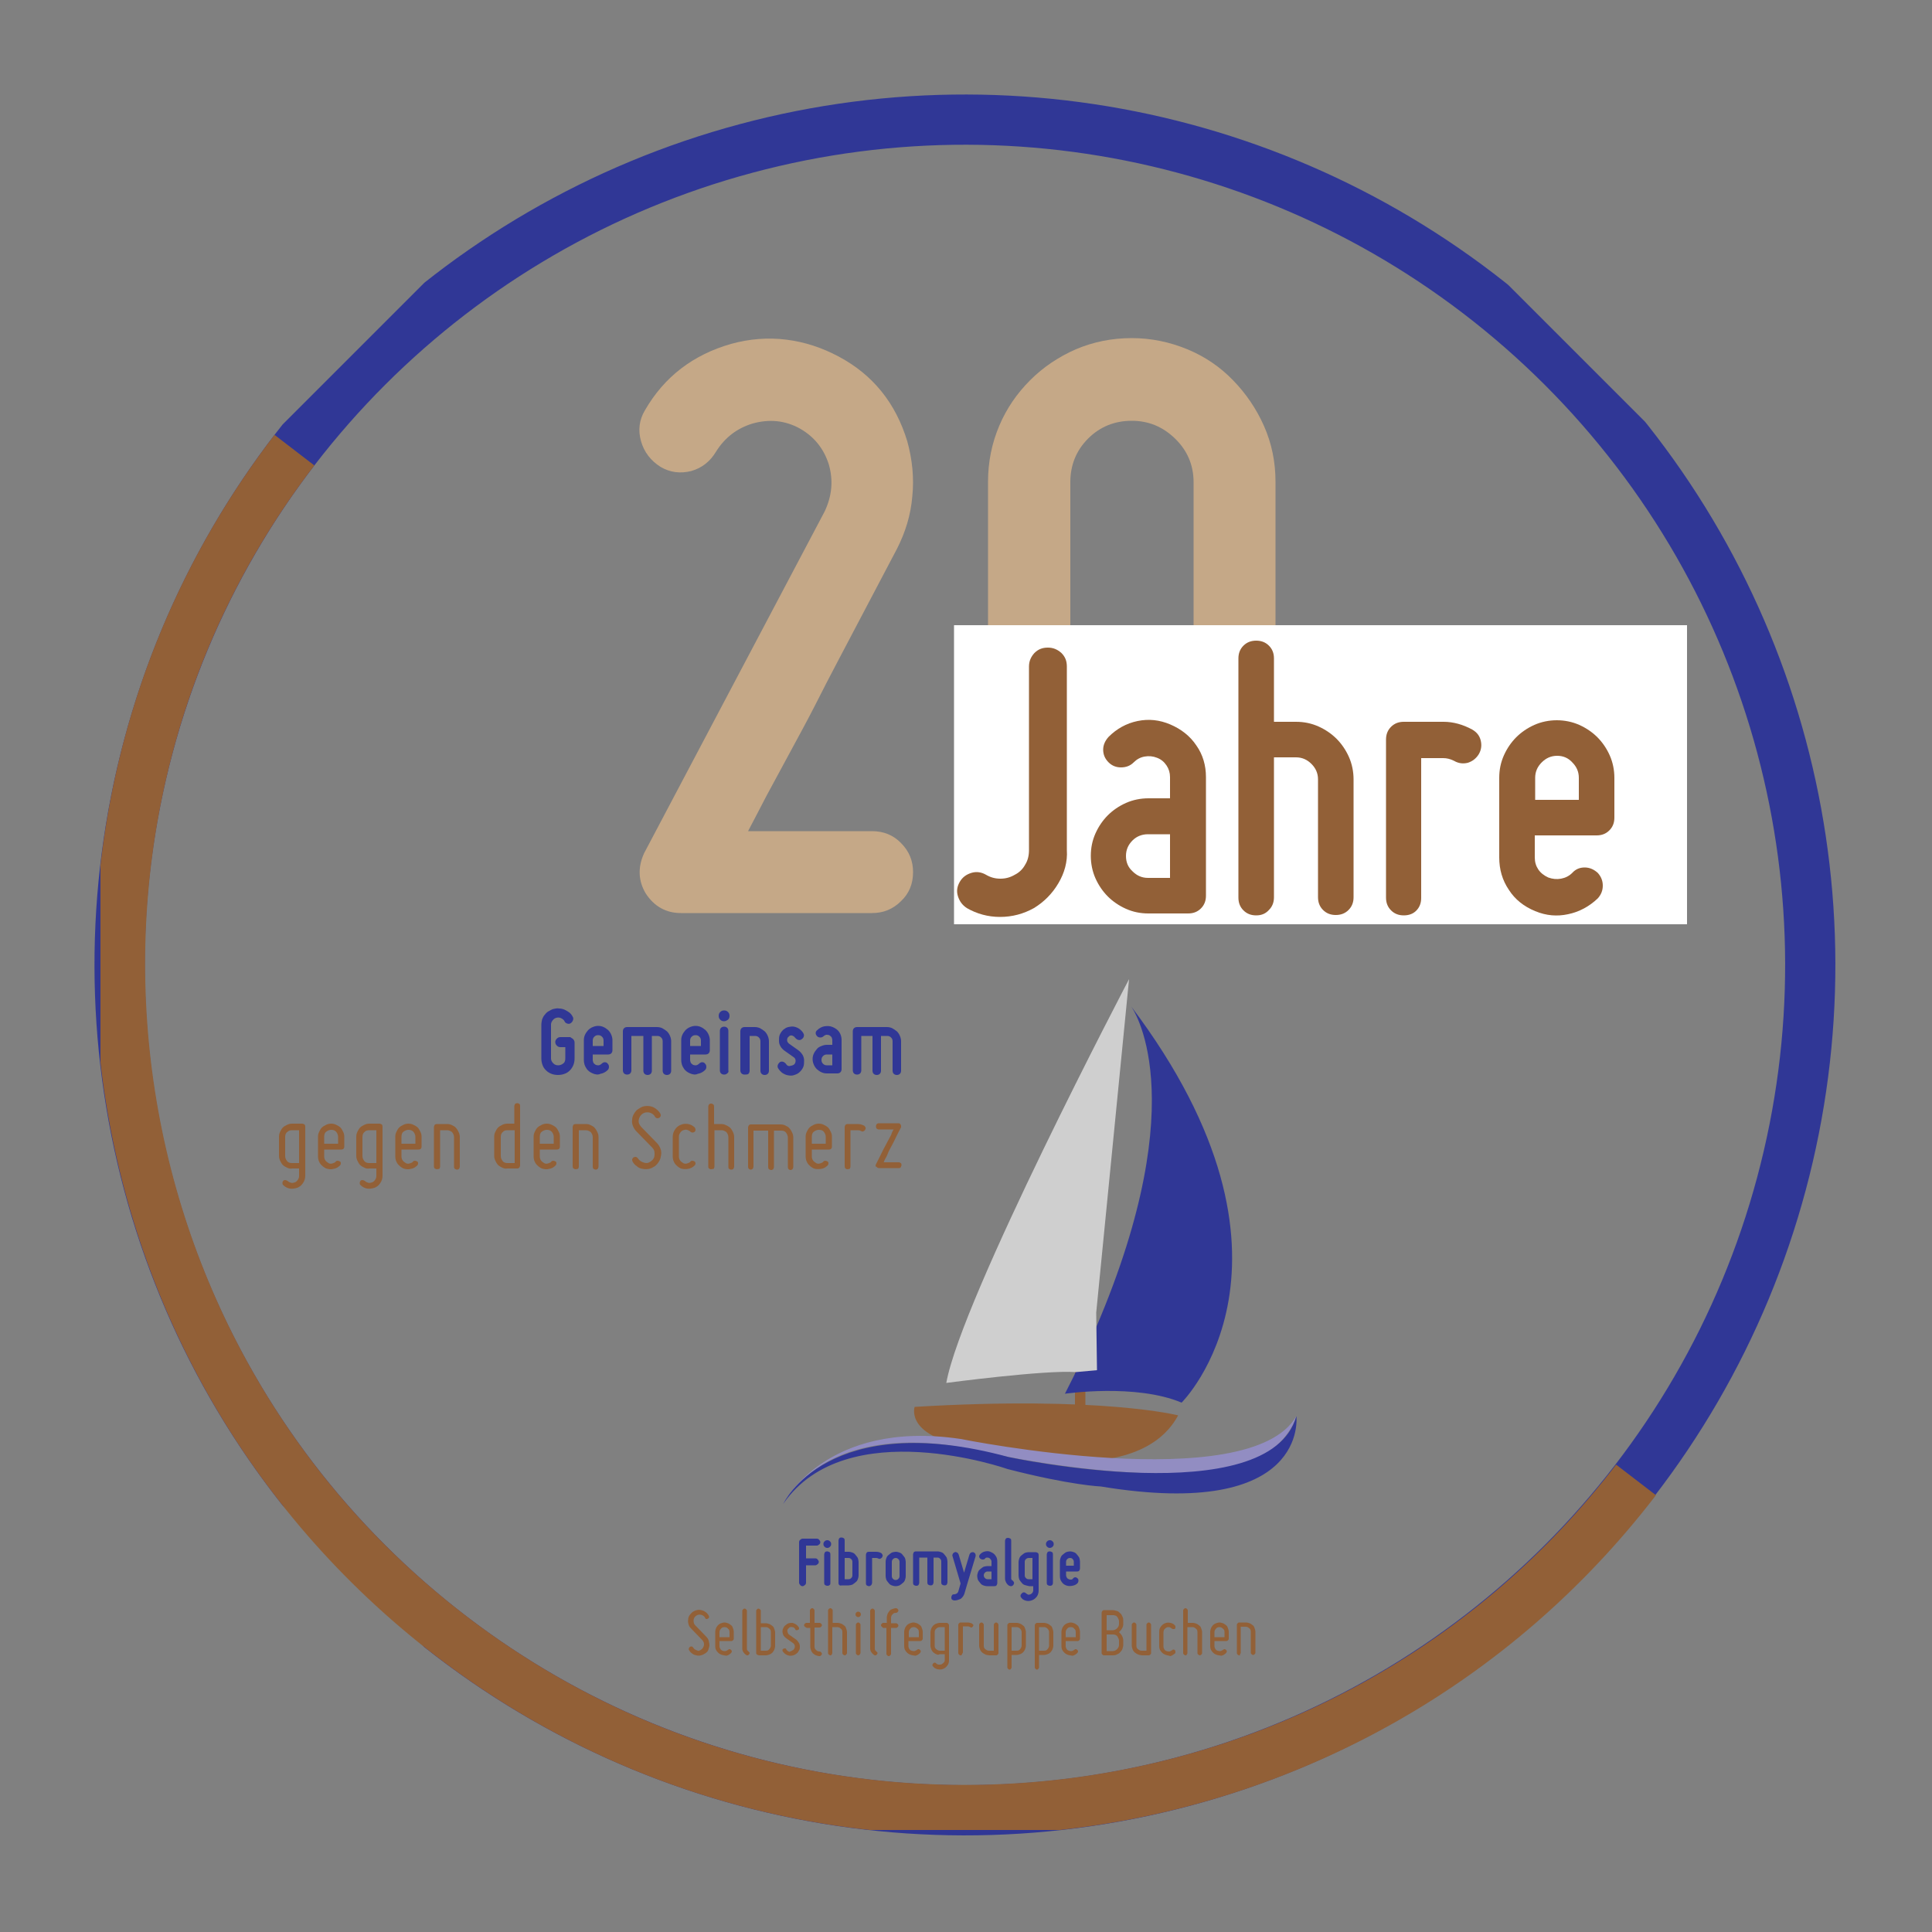 <?xml version="1.0" encoding="utf-8"?>
<!-- Generator: Adobe Illustrator 23.1.1, SVG Export Plug-In . SVG Version: 6.00 Build 0)  -->
<svg version="1.1" id="Ebene_1" xmlns="http://www.w3.org/2000/svg" xmlns:xlink="http://www.w3.org/1999/xlink" x="0px" y="0px"
	 viewBox="0 0 500 500" style="enable-background:new 0 0 500 500;" xml:space="preserve">
<rect x="0" y="0" width="500" height="500" fill="#808080" stroke="none"/>
<style type="text/css">
	.st0{clip-path:url(#SVGID_2_);fill:none;stroke:#303796;stroke-width:13;}
	.st1{clip-path:url(#SVGID_2_);fill:none;stroke:#926037;stroke-width:13;}
	.st2{fill:#926037;}
	.st3{clip-path:url(#SVGID_4_);fill:#926037;}
	.st4{clip-path:url(#SVGID_4_);fill:#303796;}
	.st5{clip-path:url(#SVGID_4_);fill:#CFCFCF;}
	.st6{clip-path:url(#SVGID_4_);fill:#928DC2;}
	.st7{fill:#303796;}
	.st8{fill:#C5A887;}
	.st9{fill:#FFFFFF;}
</style>
<g>
	<defs>
		<rect id="SVGID_1_" x="26" y="25.9" width="447.7" height="447.7"/>
	</defs>
	<clipPath id="SVGID_2_">
		<use xlink:href="#SVGID_1_"  style="overflow:visible;"/>
	</clipPath>
	
		<ellipse transform="matrix(0.707 -0.707 0.707 0.707 -103.424 249.799)" class="st0" cx="249.8" cy="249.7" rx="218.8" ry="218.8"/>
	<path class="st1" d="M76.2,116.5c-73.5,95.7-55.3,233.4,40.4,306.8S350,478.7,423.4,383"/>
</g>
<rect x="278.2" y="297.6" class="st2" width="2.7" height="67.5"/>
<g>
	<defs>
		<rect id="SVGID_3_" x="173.6" y="253.4" width="169" height="181.7"/>
	</defs>
	<clipPath id="SVGID_4_">
		<use xlink:href="#SVGID_3_"  style="overflow:visible;"/>
	</clipPath>
	<path class="st3" d="M304.9,366.3c0,0-19.7-5.1-68.2-2.2c0,0-2.7,8,15.3,10.4C252,374.5,293.7,387.1,304.9,366.3"/>
	<path class="st4" d="M305.8,363c0,0,36.8-36.5-13.1-102.6c0,0,16.9,22.6-9.1,83.3c-2.3,5.4-4.9,11-8,17
		C275.6,360.7,293.9,358,305.8,363"/>
	<path class="st5" d="M283.7,339.7c0,0,7.6-77.3,8.5-86.3c0,0-43.4,82.7-47.3,104.5c0,0,25.6-3.4,33.5-2.8l5.5-0.5L283.7,339.7z"/>
	<path class="st4" d="M207.7,410.5c-0.2,0-0.5-0.1-0.6-0.3c-0.2-0.2-0.3-0.4-0.3-0.6v-10.5c0-0.2,0.1-0.5,0.3-0.6
		c0.2-0.2,0.4-0.3,0.6-0.3h3.7c0.2,0,0.5,0.1,0.6,0.3c0.2,0.2,0.3,0.4,0.3,0.6c0,0.2-0.1,0.5-0.3,0.6c-0.2,0.2-0.4,0.3-0.6,0.3h-2.8
		v3.3h2.4c0.2,0,0.5,0.1,0.6,0.3c0.2,0.2,0.3,0.4,0.3,0.6c0,0.2-0.1,0.5-0.3,0.6c-0.2,0.2-0.4,0.3-0.6,0.3h-2.4v4.5
		c0,0.2-0.1,0.5-0.3,0.6C208.1,410.4,207.9,410.5,207.7,410.5"/>
	<path class="st4" d="M214.1,400.6c-0.3,0-0.5-0.1-0.7-0.3c-0.2-0.2-0.3-0.4-0.3-0.7s0.1-0.5,0.3-0.7c0.2-0.2,0.4-0.3,0.7-0.3
		c0.3,0,0.5,0.1,0.7,0.3c0.2,0.2,0.3,0.4,0.3,0.7s-0.1,0.5-0.3,0.7C214.6,400.5,214.4,400.6,214.1,400.6 M214.7,410.2
		c-0.2,0.2-0.4,0.2-0.6,0.2c-0.2,0-0.4-0.1-0.6-0.2c-0.2-0.2-0.2-0.4-0.2-0.6v-7.3c0-0.2,0.1-0.4,0.2-0.6c0.2-0.2,0.4-0.2,0.6-0.2
		c0.2,0,0.4,0.1,0.6,0.2c0.2,0.2,0.2,0.4,0.2,0.6v7.3C214.9,409.9,214.9,410.1,214.7,410.2"/>
	<path class="st4" d="M217.2,410.2c-0.2-0.2-0.2-0.4-0.2-0.6v-10.9c0-0.2,0.1-0.4,0.2-0.6c0.2-0.2,0.4-0.2,0.6-0.2s0.4,0.1,0.6,0.2
		c0.2,0.2,0.2,0.4,0.2,0.6v2.9h1c0.4,0,0.7,0.1,1,0.2c0.3,0.1,0.6,0.3,0.8,0.6c0.2,0.2,0.4,0.5,0.6,0.8c0.1,0.3,0.2,0.7,0.2,1v3.5
		c0,0.4-0.1,0.7-0.2,1s-0.3,0.6-0.6,0.8c-0.2,0.2-0.5,0.4-0.8,0.6c-0.3,0.1-0.7,0.2-1,0.2h-1.8C217.5,410.4,217.3,410.3,217.2,410.2
		 M218.6,403.2v5.5h1c0.3,0,0.5-0.1,0.7-0.3c0.2-0.2,0.3-0.4,0.3-0.7v-3.5c0-0.3-0.1-0.5-0.3-0.7c-0.2-0.2-0.4-0.3-0.7-0.3H218.6z"
		/>
	<path class="st4" d="M224.9,410.5c-0.2,0-0.4-0.1-0.6-0.2c-0.2-0.2-0.2-0.4-0.2-0.6v-7.3c0-0.2,0.1-0.4,0.2-0.6
		c0.2-0.2,0.4-0.2,0.6-0.2h1.8c0.5,0,0.9,0.1,1.3,0.3c0.2,0.1,0.3,0.3,0.4,0.5c0.1,0.2,0,0.4-0.1,0.6c-0.1,0.2-0.3,0.3-0.5,0.4
		c-0.2,0.1-0.4,0-0.6-0.1c-0.2-0.1-0.3-0.1-0.5-0.1h-1v6.4c0,0.2-0.1,0.4-0.2,0.6C225.3,410.4,225.1,410.5,224.9,410.5"/>
	<path class="st4" d="M231.8,410.5c-0.4,0-0.7-0.1-1-0.2c-0.3-0.1-0.6-0.3-0.8-0.6c-0.2-0.2-0.4-0.5-0.6-0.8c-0.1-0.3-0.2-0.7-0.2-1
		v-3.7c0-0.4,0.1-0.7,0.2-1c0.1-0.3,0.3-0.6,0.6-0.8c0.2-0.2,0.5-0.4,0.8-0.6c0.3-0.1,0.7-0.2,1-0.2c0.4,0,0.7,0.1,1,0.2
		c0.3,0.1,0.6,0.3,0.8,0.6c0.2,0.2,0.4,0.5,0.6,0.8c0.1,0.3,0.2,0.7,0.2,1v3.7c0,0.4-0.1,0.7-0.2,1c-0.1,0.3-0.3,0.6-0.6,0.8
		c-0.2,0.2-0.5,0.4-0.8,0.6C232.5,410.4,232.2,410.5,231.8,410.5 M231.8,403.2c-0.3,0-0.5,0.1-0.7,0.3c-0.2,0.2-0.3,0.4-0.3,0.7v3.7
		c0,0.3,0.1,0.5,0.3,0.7c0.2,0.2,0.4,0.3,0.7,0.3c0.3,0,0.5-0.1,0.7-0.3c0.2-0.2,0.3-0.4,0.3-0.7v-3.7c0-0.3-0.1-0.5-0.3-0.7
		C232.3,403.3,232.1,403.2,231.8,403.2"/>
	<path class="st4" d="M237.9,403.2v6.4c0,0.2-0.1,0.4-0.2,0.6c-0.2,0.2-0.4,0.2-0.6,0.2c-0.2,0-0.4-0.1-0.6-0.2
		c-0.2-0.2-0.2-0.4-0.2-0.6v-7.3c0-0.2,0.1-0.4,0.2-0.6c0.2-0.2,0.4-0.2,0.6-0.2h5.5c0.4,0,0.7,0.1,1,0.2c0.3,0.1,0.6,0.3,0.8,0.6
		c0.2,0.2,0.4,0.5,0.6,0.8c0.1,0.3,0.2,0.7,0.2,1v5.4c0,0.2-0.1,0.4-0.2,0.6c-0.2,0.2-0.4,0.2-0.6,0.2c-0.2,0-0.4-0.1-0.6-0.2
		c-0.2-0.2-0.2-0.4-0.2-0.6v-5.4c0-0.3-0.1-0.5-0.3-0.7c-0.2-0.2-0.4-0.3-0.7-0.3h-1v6.4c0,0.2-0.1,0.4-0.2,0.6
		c-0.2,0.2-0.4,0.2-0.6,0.2c-0.2,0-0.4-0.1-0.6-0.2c-0.2-0.2-0.2-0.4-0.2-0.6v-6.4H237.9z"/>
	<path class="st4" d="M247,414.2c-0.2,0-0.4-0.1-0.6-0.2c-0.2-0.2-0.2-0.4-0.2-0.6s0.1-0.4,0.2-0.6c0.2-0.2,0.4-0.2,0.6-0.2
		s0.4-0.1,0.6-0.2c0.2-0.1,0.3-0.3,0.4-0.5l0.6-2.1l-2.1-7.1c-0.1-0.2,0-0.4,0.1-0.6c0.1-0.2,0.3-0.3,0.5-0.4c0.2-0.1,0.4,0,0.6,0.1
		c0.2,0.1,0.3,0.3,0.4,0.5l1.4,4.7l1.4-4.7c0.1-0.2,0.2-0.4,0.4-0.5c0.2-0.1,0.4-0.1,0.6-0.1c0.2,0.1,0.4,0.2,0.5,0.4
		c0.1,0.2,0.1,0.4,0.1,0.6l-2.2,7.3l-0.7,2.4c-0.2,0.6-0.5,1-1,1.4C248.1,414,247.6,414.2,247,414.2"/>
	<path class="st4" d="M256.6,405.1v-1c0-0.2-0.1-0.4-0.2-0.5c-0.1-0.2-0.3-0.3-0.4-0.4c-0.2-0.1-0.4-0.1-0.6-0.1
		c-0.2,0-0.4,0.1-0.5,0.3c-0.2,0.2-0.4,0.2-0.6,0.2c-0.2,0-0.4-0.1-0.6-0.2c-0.2-0.2-0.3-0.4-0.3-0.6c0-0.2,0.1-0.4,0.3-0.6
		c0.4-0.4,0.8-0.6,1.3-0.7c0.5-0.1,1-0.1,1.5,0.2c0.5,0.2,0.9,0.5,1.2,1c0.3,0.4,0.4,0.9,0.4,1.5v5.5c0,0.2-0.1,0.4-0.2,0.6
		c-0.2,0.2-0.4,0.2-0.6,0.2h-1.8c-0.4,0-0.7-0.1-1-0.2c-0.3-0.1-0.6-0.3-0.8-0.6c-0.2-0.2-0.4-0.5-0.6-0.8c-0.1-0.3-0.2-0.7-0.2-1
		c0-0.4,0.1-0.7,0.2-1c0.1-0.3,0.3-0.6,0.6-0.8c0.2-0.2,0.5-0.4,0.8-0.6c0.3-0.1,0.7-0.2,1-0.2H256.6z M254.9,407
		c-0.2,0.2-0.3,0.4-0.3,0.7c0,0.3,0.1,0.5,0.3,0.7c0.2,0.2,0.4,0.3,0.7,0.3h1v-2h-1C255.3,406.7,255.1,406.8,254.9,407"/>
	<path class="st4" d="M261.2,410.4c-0.4-0.2-0.6-0.5-0.8-0.8c-0.2-0.4-0.3-0.7-0.3-1.1v-9.7c0-0.2,0.1-0.4,0.2-0.6
		c0.2-0.2,0.4-0.2,0.6-0.2c0.2,0,0.4,0.1,0.6,0.2s0.2,0.4,0.2,0.6v9.7c0,0.2,0.1,0.4,0.3,0.5c0.2,0.1,0.3,0.3,0.4,0.5
		c0.1,0.2,0,0.4-0.1,0.6c-0.1,0.2-0.3,0.3-0.5,0.4C261.6,410.5,261.4,410.5,261.2,410.4"/>
	<path class="st4" d="M265.2,410.2c-0.3-0.1-0.6-0.3-0.8-0.6c-0.2-0.2-0.4-0.5-0.6-0.8c-0.1-0.3-0.2-0.7-0.2-1v-3.5
		c0-0.4,0.1-0.7,0.2-1c0.1-0.3,0.3-0.6,0.6-0.8c0.2-0.2,0.5-0.4,0.8-0.6c0.3-0.1,0.7-0.2,1-0.2h1.8c0.2,0,0.4,0.1,0.6,0.2
		c0.2,0.2,0.2,0.4,0.2,0.6v9.1c0,0.5-0.1,1-0.4,1.5c-0.3,0.4-0.7,0.8-1.2,1c-0.5,0.2-1,0.3-1.5,0.2c-0.5-0.1-1-0.3-1.3-0.7
		c-0.2-0.2-0.3-0.4-0.3-0.6c0-0.2,0.1-0.4,0.3-0.6c0.2-0.2,0.3-0.3,0.6-0.3c0.2,0,0.4,0.1,0.6,0.3c0.1,0.1,0.3,0.2,0.5,0.3
		c0.2,0,0.4,0,0.6-0.1c0.2-0.1,0.3-0.2,0.5-0.4c0.1-0.2,0.2-0.4,0.2-0.6v-1.1h-1C265.9,410.4,265.5,410.3,265.2,410.2 M265.5,403.5
		c-0.2,0.2-0.3,0.4-0.3,0.7v3.5c0,0.3,0.1,0.5,0.3,0.7c0.2,0.2,0.4,0.3,0.7,0.3h1v-5.5h-1C266,403.2,265.7,403.3,265.5,403.5"/>
	<path class="st4" d="M271.7,400.6c-0.3,0-0.5-0.1-0.7-0.3c-0.2-0.2-0.3-0.4-0.3-0.7s0.1-0.5,0.3-0.7c0.2-0.2,0.4-0.3,0.7-0.3
		c0.3,0,0.5,0.1,0.7,0.3c0.2,0.2,0.3,0.4,0.3,0.7s-0.1,0.5-0.3,0.7C272.2,400.5,271.9,400.6,271.7,400.6 M272.3,410.2
		c-0.2,0.2-0.4,0.2-0.6,0.2c-0.2,0-0.4-0.1-0.6-0.2c-0.2-0.2-0.2-0.4-0.2-0.6v-7.3c0-0.2,0.1-0.4,0.2-0.6c0.2-0.2,0.4-0.2,0.6-0.2
		c0.2,0,0.4,0.1,0.6,0.2c0.2,0.2,0.2,0.4,0.2,0.6v7.3C272.5,409.9,272.4,410.1,272.3,410.2"/>
	<path class="st4" d="M275.9,410.3c-0.5-0.2-0.9-0.5-1.2-1c-0.3-0.4-0.4-0.9-0.4-1.5v-3.7c0-0.4,0.1-0.7,0.2-1
		c0.1-0.3,0.3-0.6,0.6-0.8c0.2-0.2,0.5-0.4,0.8-0.6c0.3-0.1,0.7-0.2,1-0.2c0.4,0,0.7,0.1,1,0.2c0.3,0.1,0.6,0.3,0.8,0.6
		c0.2,0.2,0.4,0.5,0.6,0.8c0.1,0.3,0.2,0.7,0.2,1v1.8c0,0.2-0.1,0.4-0.2,0.6c-0.2,0.2-0.4,0.2-0.6,0.2h-2.8v1c0,0.2,0.1,0.4,0.2,0.6
		c0.1,0.2,0.3,0.3,0.5,0.4c0.2,0.1,0.4,0.1,0.6,0.1c0.2,0,0.4-0.1,0.5-0.3c0.2-0.2,0.3-0.3,0.6-0.3c0.2,0,0.4,0.1,0.6,0.3
		c0.2,0.2,0.2,0.4,0.2,0.6c0,0.2-0.1,0.4-0.2,0.6c-0.4,0.4-0.8,0.6-1.4,0.7C277,410.5,276.4,410.5,275.9,410.3 M276.9,403.2
		c-0.3,0-0.5,0.1-0.7,0.3c-0.2,0.2-0.3,0.4-0.3,0.7v1h2v-1c0-0.3-0.1-0.5-0.3-0.7C277.5,403.3,277.2,403.2,276.9,403.2"/>
	<path class="st6" d="M202.7,389.2c0,0,10.8-22,45.9-16.8c0,0,74.8,15.1,86.9-5.9c0,0-3.8,15.5-30.2,14.8c0,0-20,1.1-52-5.8
		C253.2,375.6,217.5,365.2,202.7,389.2"/>
	<path class="st4" d="M202.7,389.2c0,0,11.4-24.9,58.4-12.1c0,0,67.4,14.4,74.4-10.6c0,0,3.4,27.1-50.6,18.2c0,0-7.8-0.3-24.1-4.5
		C260.8,380.2,219,365.5,202.7,389.2"/>
</g>
<g>
	<path class="st2" d="M181.5,426.9c0.4-0.3,0.6-0.7,0.7-1.2c0-0.2,0-0.5-0.1-0.7c-0.1-0.2-0.2-0.4-0.4-0.6l-2.9-3
		c-0.3-0.3-0.5-0.6-0.6-1s-0.2-0.8-0.1-1.2c0-0.4,0.1-0.8,0.3-1.1c0.2-0.3,0.5-0.6,0.8-0.9c0.3-0.2,0.7-0.4,1.1-0.5
		c0.4-0.1,0.8-0.1,1.2,0c0.4,0.1,0.7,0.2,1.1,0.5c0.3,0.2,0.6,0.5,0.8,0.9c0.1,0.1,0.1,0.3,0.1,0.4c0,0.2-0.1,0.3-0.3,0.4
		c-0.1,0.1-0.3,0.1-0.4,0.1s-0.3-0.1-0.3-0.3c-0.2-0.4-0.6-0.7-1.1-0.8c-0.5-0.1-0.9,0-1.3,0.3c-0.4,0.3-0.6,0.7-0.6,1.2
		c0,0.5,0.1,0.9,0.4,1.2l2.9,3c0.3,0.3,0.5,0.6,0.6,1c0.1,0.4,0.2,0.8,0.2,1.2c0,0.4-0.2,0.8-0.3,1.2s-0.5,0.7-0.8,0.9
		c-0.3,0.2-0.7,0.4-1.1,0.5c-0.4,0.1-0.8,0.1-1.2,0c-0.4-0.1-0.8-0.2-1.1-0.5c-0.3-0.2-0.6-0.5-0.8-0.9c-0.1-0.1-0.1-0.3,0-0.4
		c0-0.2,0.1-0.3,0.3-0.4c0.1-0.1,0.3-0.1,0.4-0.1s0.3,0.1,0.4,0.3c0.1,0.2,0.3,0.4,0.5,0.5c0.2,0.1,0.4,0.2,0.7,0.3
		C180.6,427.3,181.1,427.2,181.5,426.9z"/>
	<path class="st2" d="M186.6,428.2c-0.5-0.2-0.8-0.5-1.1-0.9c-0.3-0.4-0.4-0.8-0.4-1.3v-3.7c0-0.3,0.1-0.6,0.2-0.9s0.3-0.5,0.5-0.8
		c0.2-0.2,0.5-0.4,0.8-0.5s0.6-0.2,0.9-0.2c0.3,0,0.6,0.1,0.9,0.2c0.3,0.1,0.5,0.3,0.8,0.5s0.4,0.5,0.5,0.8c0.1,0.3,0.2,0.6,0.2,0.9
		v1.8c0,0.2-0.1,0.3-0.2,0.4c-0.1,0.1-0.2,0.2-0.4,0.2h-3.1v1.3c0,0.3,0.1,0.5,0.2,0.7c0.1,0.2,0.3,0.4,0.6,0.5
		c0.2,0.1,0.5,0.1,0.7,0.1s0.5-0.2,0.7-0.3c0.1-0.1,0.2-0.2,0.4-0.2c0.2,0,0.3,0.1,0.4,0.2c0.1,0.1,0.2,0.2,0.2,0.4
		c0,0.1-0.1,0.3-0.2,0.4c-0.3,0.3-0.7,0.6-1.2,0.7C187.5,428.4,187.1,428.4,186.6,428.2z M187.5,421.1c-0.4,0-0.7,0.1-0.9,0.4
		c-0.3,0.3-0.4,0.6-0.4,0.9v1.3h2.6v-1.3c0-0.4-0.1-0.7-0.4-0.9C188.2,421.2,187.9,421.1,187.5,421.1z"/>
	<path class="st2" d="M193.1,428.3c-0.3-0.2-0.5-0.4-0.7-0.7c-0.2-0.3-0.3-0.6-0.3-1v-9.7c0-0.2,0.1-0.3,0.2-0.4
		c0.1-0.1,0.2-0.2,0.4-0.2c0.2,0,0.3,0.1,0.4,0.2c0.1,0.1,0.2,0.2,0.2,0.4v9.7c0,0.2,0,0.3,0.1,0.5c0.1,0.1,0.2,0.2,0.3,0.3
		c0.1,0.1,0.2,0.2,0.3,0.3c0,0.1,0,0.3-0.1,0.4c-0.1,0.1-0.2,0.2-0.3,0.3C193.4,428.4,193.2,428.4,193.1,428.3z"/>
	<path class="st2" d="M195.9,428.2c-0.1-0.1-0.2-0.2-0.2-0.4v-10.9c0-0.2,0.1-0.3,0.2-0.4c0.1-0.1,0.2-0.2,0.4-0.2
		c0.1,0,0.3,0.1,0.4,0.2c0.1,0.1,0.2,0.2,0.2,0.4v3.2h1.3c0.3,0,0.6,0.1,0.9,0.2s0.5,0.3,0.8,0.5s0.4,0.5,0.5,0.8
		c0.1,0.3,0.2,0.6,0.2,0.9v3.5c0,0.3-0.1,0.6-0.2,0.9c-0.1,0.3-0.3,0.5-0.5,0.8c-0.2,0.2-0.5,0.4-0.8,0.5s-0.6,0.2-0.9,0.2h-1.8
		C196.2,428.3,196,428.3,195.9,428.2z M196.9,421.1v6.1h1.3c0.4,0,0.7-0.1,0.9-0.4c0.2-0.2,0.4-0.6,0.4-0.9v-3.5
		c0-0.4-0.1-0.7-0.4-0.9c-0.3-0.3-0.6-0.4-0.9-0.4H196.9z"/>
	<path class="st2" d="M205.3,427c0.3-0.3,0.4-0.6,0.4-0.9c0-0.4-0.2-0.7-0.5-0.9l-1.7-1.2c-0.3-0.2-0.5-0.4-0.7-0.7
		c-0.2-0.3-0.2-0.6-0.3-0.9c0-0.3,0-0.7,0.2-1c0.1-0.3,0.3-0.6,0.6-0.8c0.2-0.2,0.5-0.4,0.8-0.5s0.6-0.1,1-0.1
		c0.3,0.1,0.6,0.2,0.9,0.4c0.3,0.2,0.5,0.4,0.7,0.7c0.1,0.1,0.1,0.3,0.1,0.4c0,0.1-0.1,0.3-0.3,0.3c-0.1,0.1-0.3,0.1-0.4,0.1
		c-0.1,0-0.3-0.1-0.3-0.3c-0.2-0.3-0.4-0.5-0.8-0.5c-0.4-0.1-0.7,0-0.9,0.3c-0.3,0.2-0.4,0.5-0.3,0.9s0.2,0.6,0.5,0.8l1.7,1.2
		c0.3,0.2,0.5,0.5,0.7,0.8s0.3,0.6,0.3,1c0,0.4,0,0.7-0.2,1s-0.3,0.6-0.6,0.8c-0.3,0.2-0.5,0.4-0.9,0.5c-0.3,0.1-0.7,0.1-1,0.1
		c-0.4-0.1-0.7-0.2-1-0.4s-0.5-0.4-0.7-0.7c-0.1-0.1-0.1-0.3-0.1-0.4c0-0.1,0.1-0.3,0.3-0.3c0.1-0.1,0.3-0.1,0.4-0.1
		c0.1,0,0.3,0.1,0.3,0.3c0.2,0.3,0.5,0.5,0.8,0.6C204.7,427.3,205,427.2,205.3,427z"/>
	<path class="st2" d="M208.3,421c-0.1-0.1-0.2-0.2-0.2-0.4s0.1-0.3,0.2-0.4c0.1-0.1,0.2-0.2,0.4-0.2h0.9v-3.2c0-0.2,0.1-0.3,0.2-0.4
		c0.1-0.1,0.2-0.2,0.4-0.2c0.2,0,0.3,0.1,0.4,0.2c0.1,0.1,0.2,0.2,0.2,0.4v3.2h1.3c0.2,0,0.3,0.1,0.4,0.2c0.1,0.1,0.2,0.2,0.2,0.4
		s-0.1,0.3-0.2,0.4c-0.1,0.1-0.2,0.2-0.4,0.2h-1.3v4.9c0,0.4,0.1,0.7,0.4,0.9c0.2,0.3,0.6,0.4,0.9,0.4c0.2,0,0.3,0.1,0.4,0.2
		c0.1,0.1,0.2,0.2,0.2,0.4c0,0.2-0.1,0.3-0.2,0.4c-0.1,0.1-0.2,0.2-0.4,0.2c-0.3,0-0.6-0.1-0.9-0.2s-0.5-0.3-0.8-0.5
		c-0.2-0.2-0.4-0.5-0.5-0.8c-0.1-0.3-0.2-0.6-0.2-0.9v-4.9h-0.9C208.5,421.1,208.4,421.1,208.3,421z"/>
	<path class="st2" d="M214.9,428.4c-0.1,0-0.3-0.1-0.4-0.2c-0.1-0.1-0.2-0.2-0.2-0.4v-11c0-0.2,0.1-0.3,0.2-0.4
		c0.1-0.1,0.2-0.2,0.4-0.2c0.2,0,0.3,0.1,0.4,0.2c0.1,0.1,0.2,0.2,0.2,0.4v3.2h1.3c0.3,0,0.6,0.1,0.9,0.2s0.5,0.3,0.8,0.5
		s0.4,0.5,0.5,0.8c0.1,0.3,0.2,0.6,0.2,0.9v5.4c0,0.2-0.1,0.3-0.2,0.4c-0.1,0.1-0.2,0.2-0.4,0.2c-0.1,0-0.3-0.1-0.4-0.2
		c-0.1-0.1-0.2-0.2-0.2-0.4v-5.4c0-0.4-0.1-0.7-0.4-0.9c-0.3-0.3-0.6-0.4-0.9-0.4h-1.3v6.7c0,0.2-0.1,0.3-0.2,0.4
		C215.2,428.4,215.1,428.4,214.9,428.4z"/>
	<path class="st2" d="M222.1,418.5c-0.2,0-0.4-0.1-0.5-0.2c-0.1-0.1-0.2-0.3-0.2-0.5c0-0.2,0.1-0.4,0.2-0.5c0.1-0.1,0.3-0.2,0.5-0.2
		c0.2,0,0.4,0.1,0.5,0.2c0.1,0.1,0.2,0.3,0.2,0.5c0,0.2-0.1,0.4-0.2,0.5S222.3,418.5,222.1,418.5z M222.5,428.2
		c-0.1,0.1-0.2,0.2-0.4,0.2c-0.1,0-0.3-0.1-0.4-0.2c-0.1-0.1-0.2-0.2-0.2-0.4v-7.3c0-0.2,0.1-0.3,0.2-0.4c0.1-0.1,0.2-0.2,0.4-0.2
		c0.2,0,0.3,0.1,0.4,0.2c0.1,0.1,0.2,0.2,0.2,0.4v7.3C222.6,428,222.6,428.1,222.5,428.2z"/>
	<path class="st2" d="M226.2,428.3c-0.3-0.2-0.5-0.4-0.7-0.7c-0.2-0.3-0.3-0.6-0.3-1v-9.7c0-0.2,0.1-0.3,0.2-0.4
		c0.1-0.1,0.2-0.2,0.4-0.2c0.2,0,0.3,0.1,0.4,0.2c0.1,0.1,0.2,0.2,0.2,0.4v9.7c0,0.2,0,0.3,0.1,0.5c0.1,0.1,0.2,0.2,0.3,0.3
		c0.1,0.1,0.2,0.2,0.3,0.3c0,0.1,0,0.3-0.1,0.4c-0.1,0.1-0.2,0.2-0.3,0.3C226.4,428.4,226.3,428.4,226.2,428.3z"/>
	<path class="st2" d="M228.2,421c-0.1-0.1-0.2-0.2-0.2-0.4s0.1-0.3,0.2-0.4c0.1-0.1,0.2-0.2,0.4-0.2h0.9v-1.4c0-0.3,0.1-0.6,0.2-0.9
		c0.1-0.3,0.3-0.5,0.5-0.8s0.5-0.4,0.8-0.5s0.6-0.2,0.9-0.2c0.2,0,0.3,0.1,0.4,0.2c0.1,0.1,0.2,0.2,0.2,0.4c0,0.2-0.1,0.3-0.2,0.4
		c-0.1,0.1-0.2,0.2-0.4,0.2c-0.4,0-0.7,0.1-0.9,0.4c-0.3,0.2-0.4,0.6-0.4,0.9v1.4h1.3c0.2,0,0.3,0.1,0.4,0.2
		c0.1,0.1,0.2,0.2,0.2,0.4s-0.1,0.3-0.2,0.4c-0.1,0.1-0.2,0.2-0.4,0.2h-1.3v6.7c0,0.2-0.1,0.3-0.2,0.4c-0.1,0.1-0.2,0.2-0.4,0.2
		c-0.2,0-0.3-0.1-0.4-0.2c-0.1-0.1-0.2-0.2-0.2-0.4v-6.7h-0.9C228.4,421.1,228.3,421.1,228.2,421z"/>
	<path class="st2" d="M235.5,428.2c-0.5-0.2-0.8-0.5-1.1-0.9c-0.3-0.4-0.4-0.8-0.4-1.3v-3.7c0-0.3,0.1-0.6,0.2-0.9s0.3-0.5,0.5-0.8
		c0.2-0.2,0.5-0.4,0.8-0.5s0.6-0.2,0.9-0.2c0.3,0,0.6,0.1,0.9,0.2s0.5,0.3,0.8,0.5s0.4,0.5,0.5,0.8s0.2,0.6,0.2,0.9v1.8
		c0,0.2-0.1,0.3-0.2,0.4c-0.1,0.1-0.2,0.2-0.4,0.2h-3.1v1.3c0,0.3,0.1,0.5,0.2,0.7s0.3,0.4,0.6,0.5s0.5,0.1,0.7,0.1
		c0.2,0,0.5-0.2,0.7-0.3c0.1-0.1,0.2-0.2,0.4-0.2c0.2,0,0.3,0.1,0.4,0.2c0.1,0.1,0.2,0.2,0.2,0.4c0,0.1-0.1,0.3-0.2,0.4
		c-0.3,0.3-0.7,0.6-1.2,0.7C236.4,428.4,236,428.4,235.5,428.2z M236.5,421.1c-0.4,0-0.7,0.1-0.9,0.4c-0.3,0.3-0.4,0.6-0.4,0.9v1.3
		h2.6v-1.3c0-0.4-0.1-0.7-0.4-0.9C237.1,421.2,236.8,421.1,236.5,421.1z"/>
	<path class="st2" d="M242.3,428.1c-0.3-0.1-0.5-0.3-0.8-0.5c-0.2-0.2-0.4-0.5-0.5-0.8s-0.2-0.6-0.2-0.9v-3.5c0-0.3,0.1-0.6,0.2-0.9
		s0.3-0.5,0.5-0.8c0.2-0.2,0.5-0.4,0.8-0.5s0.6-0.2,0.9-0.2h1.8c0.2,0,0.3,0.1,0.4,0.2c0.1,0.1,0.2,0.2,0.2,0.4v9.1
		c0,0.5-0.1,0.9-0.4,1.3c-0.3,0.4-0.6,0.7-1.1,0.9c-0.5,0.2-0.9,0.2-1.4,0.1c-0.5-0.1-0.9-0.3-1.2-0.7c-0.1-0.1-0.2-0.2-0.2-0.4
		c0-0.1,0.1-0.3,0.2-0.4c0.1-0.1,0.2-0.2,0.4-0.2c0.2,0,0.3,0.1,0.4,0.2c0.2,0.2,0.4,0.3,0.7,0.3c0.3,0,0.5,0,0.7-0.1
		c0.2-0.1,0.4-0.3,0.6-0.5s0.2-0.5,0.2-0.7v-1.4h-1.3C242.9,428.3,242.6,428.3,242.3,428.1z M242.3,421.5c-0.3,0.2-0.4,0.6-0.4,0.9
		v3.5c0,0.4,0.1,0.7,0.4,0.9c0.2,0.2,0.6,0.4,0.9,0.4h1.3v-6.1h-1.3C242.8,421.1,242.5,421.3,242.3,421.5z"/>
	<path class="st2" d="M248.6,428.4c-0.2,0-0.3-0.1-0.4-0.2s-0.2-0.2-0.2-0.4v-7.3c0-0.2,0.1-0.3,0.2-0.4c0.1-0.1,0.2-0.2,0.4-0.2
		h1.8c0.4,0,0.8,0.1,1.2,0.3c0.1,0.1,0.2,0.2,0.3,0.3c0,0.1,0,0.3-0.1,0.4c-0.1,0.1-0.2,0.2-0.3,0.3c-0.1,0-0.3,0-0.4-0.1
		c-0.2-0.1-0.4-0.2-0.6-0.2h-1.3v6.7c0,0.2-0.1,0.3-0.2,0.4C248.9,428.4,248.8,428.4,248.6,428.4z"/>
	<path class="st2" d="M254.9,428.1c-0.3-0.1-0.5-0.3-0.8-0.5c-0.2-0.2-0.4-0.5-0.5-0.8s-0.2-0.6-0.2-0.9v-5.4c0-0.2,0.1-0.3,0.2-0.4
		c0.1-0.1,0.2-0.2,0.4-0.2c0.2,0,0.3,0.1,0.4,0.2c0.1,0.1,0.2,0.2,0.2,0.4v5.4c0,0.4,0.1,0.7,0.4,0.9c0.2,0.2,0.6,0.4,0.9,0.4h1.3
		v-6.7c0-0.2,0.1-0.3,0.2-0.4c0.1-0.1,0.2-0.2,0.4-0.2s0.3,0.1,0.4,0.2c0.1,0.1,0.2,0.2,0.2,0.4v7.3c0,0.2-0.1,0.3-0.2,0.4
		c-0.1,0.1-0.2,0.2-0.4,0.2h-1.8C255.5,428.3,255.1,428.3,254.9,428.1z"/>
	<path class="st2" d="M261.3,432.1c-0.2,0-0.3-0.1-0.4-0.2c-0.1-0.1-0.2-0.2-0.2-0.4v-10.9c0-0.2,0.1-0.3,0.2-0.4
		c0.1-0.1,0.2-0.2,0.4-0.2h1.8c0.3,0,0.6,0.1,0.9,0.2s0.5,0.3,0.8,0.5s0.4,0.5,0.5,0.8c0.1,0.3,0.2,0.6,0.2,0.9v3.5
		c0,0.3-0.1,0.6-0.2,0.9c-0.1,0.3-0.3,0.5-0.5,0.8c-0.2,0.2-0.5,0.4-0.8,0.5s-0.6,0.2-0.9,0.2h-1.3v3.2c0,0.2-0.1,0.3-0.2,0.4
		C261.6,432,261.4,432.1,261.3,432.1z M264,421.5c-0.3-0.3-0.6-0.4-0.9-0.4h-1.3v6.1h1.3c0.4,0,0.7-0.1,0.9-0.4
		c0.2-0.2,0.4-0.6,0.4-0.9v-3.5C264.4,422.1,264.3,421.8,264,421.5z"/>
	<path class="st2" d="M268.4,432.1c-0.2,0-0.3-0.1-0.4-0.2c-0.1-0.1-0.2-0.2-0.2-0.4v-10.9c0-0.2,0.1-0.3,0.2-0.4
		c0.1-0.1,0.2-0.2,0.4-0.2h1.8c0.3,0,0.6,0.1,0.9,0.2s0.5,0.3,0.8,0.5s0.4,0.5,0.5,0.8c0.1,0.3,0.2,0.6,0.2,0.9v3.5
		c0,0.3-0.1,0.6-0.2,0.9c-0.1,0.3-0.3,0.5-0.5,0.8c-0.2,0.2-0.5,0.4-0.8,0.5s-0.6,0.2-0.9,0.2h-1.3v3.2c0,0.2-0.1,0.3-0.2,0.4
		C268.7,432,268.5,432.1,268.4,432.1z M271.1,421.5c-0.3-0.3-0.6-0.4-0.9-0.4h-1.3v6.1h1.3c0.4,0,0.7-0.1,0.9-0.4
		c0.2-0.2,0.4-0.6,0.4-0.9v-3.5C271.5,422.1,271.4,421.8,271.1,421.5z"/>
	<path class="st2" d="M276.2,428.2c-0.5-0.2-0.8-0.5-1.1-0.9c-0.3-0.4-0.4-0.8-0.4-1.3v-3.7c0-0.3,0.1-0.6,0.2-0.9s0.3-0.5,0.5-0.8
		c0.2-0.2,0.5-0.4,0.8-0.5s0.6-0.2,0.9-0.2c0.3,0,0.6,0.1,0.9,0.2s0.5,0.3,0.8,0.5s0.4,0.5,0.5,0.8s0.2,0.6,0.2,0.9v1.8
		c0,0.2-0.1,0.3-0.2,0.4c-0.1,0.1-0.2,0.2-0.4,0.2h-3.1v1.3c0,0.3,0.1,0.5,0.2,0.7s0.3,0.4,0.6,0.5s0.5,0.1,0.7,0.1
		c0.2,0,0.5-0.2,0.7-0.3c0.1-0.1,0.2-0.2,0.4-0.2c0.2,0,0.3,0.1,0.4,0.2c0.1,0.1,0.2,0.2,0.2,0.4c0,0.1-0.1,0.3-0.2,0.4
		c-0.3,0.3-0.7,0.6-1.2,0.7C277.1,428.4,276.6,428.4,276.2,428.2z M277.1,421.1c-0.4,0-0.7,0.1-0.9,0.4c-0.3,0.3-0.4,0.6-0.4,0.9
		v1.3h2.6v-1.3c0-0.4-0.1-0.7-0.4-0.9C277.8,421.2,277.5,421.1,277.1,421.1z"/>
	<path class="st2" d="M285.3,416.9c0.1-0.1,0.2-0.2,0.4-0.2h2.2c0.4,0,0.7,0.1,1.1,0.2s0.6,0.3,0.9,0.6c0.3,0.2,0.4,0.5,0.6,0.9
		s0.2,0.7,0.2,1.1v0.7c0,0.5-0.1,0.9-0.3,1.2c-0.2,0.4-0.5,0.7-0.8,1c0.3,0.3,0.6,0.6,0.8,1s0.3,0.8,0.3,1.2v1
		c0,0.4-0.1,0.8-0.2,1.1c-0.1,0.3-0.3,0.6-0.6,0.9c-0.2,0.3-0.5,0.4-0.9,0.6s-0.7,0.2-1.1,0.2h-2.2c-0.2,0-0.3-0.1-0.4-0.2
		c-0.1-0.1-0.2-0.2-0.2-0.4v-10.5C285.2,417.1,285.2,417,285.3,416.9z M289.4,418.9c-0.1-0.2-0.2-0.4-0.3-0.5
		c-0.1-0.1-0.3-0.3-0.5-0.3c-0.2-0.1-0.4-0.1-0.6-0.1h-1.6v3.9h1.6c0.4,0,0.8-0.2,1.1-0.5c0.3-0.3,0.5-0.7,0.5-1.1v-0.7
		C289.6,419.3,289.5,419.1,289.4,418.9z M289.4,423.9c-0.1-0.2-0.2-0.4-0.3-0.5c-0.1-0.1-0.3-0.3-0.5-0.3c-0.2-0.1-0.4-0.1-0.6-0.1
		h-1.6v4.3h1.6c0.4,0,0.8-0.2,1.1-0.5c0.3-0.3,0.5-0.7,0.5-1.1v-1C289.6,424.3,289.5,424.1,289.4,423.9z"/>
	<path class="st2" d="M294.4,428.1c-0.3-0.1-0.5-0.3-0.8-0.5c-0.2-0.2-0.4-0.5-0.5-0.8s-0.2-0.6-0.2-0.9v-5.4c0-0.2,0.1-0.3,0.2-0.4
		c0.1-0.1,0.2-0.2,0.4-0.2c0.2,0,0.3,0.1,0.4,0.2c0.1,0.1,0.2,0.2,0.2,0.4v5.4c0,0.4,0.1,0.7,0.4,0.9c0.2,0.2,0.6,0.4,0.9,0.4h1.3
		v-6.7c0-0.2,0.1-0.3,0.2-0.4c0.1-0.1,0.2-0.2,0.4-0.2s0.3,0.1,0.4,0.2c0.1,0.1,0.2,0.2,0.2,0.4v7.3c0,0.2-0.1,0.3-0.2,0.4
		c-0.1,0.1-0.2,0.2-0.4,0.2h-1.8C295,428.3,294.7,428.3,294.4,428.1z"/>
	<path class="st2" d="M301.5,428.2c-0.5-0.2-0.8-0.5-1.1-0.9c-0.3-0.4-0.4-0.8-0.4-1.3v-3.7c0-0.5,0.1-0.9,0.4-1.3
		c0.3-0.4,0.6-0.7,1.1-0.9c0.5-0.2,0.9-0.2,1.4-0.1c0.5,0.1,0.9,0.3,1.2,0.7c0.1,0.1,0.1,0.2,0.1,0.4c0,0.1,0,0.3-0.1,0.4
		c-0.1,0.1-0.2,0.1-0.4,0.1c-0.1,0-0.3,0-0.4-0.1c-0.2-0.2-0.4-0.3-0.7-0.4c-0.3,0-0.5,0-0.7,0.1s-0.4,0.3-0.6,0.5
		c-0.1,0.2-0.2,0.5-0.2,0.7v3.7c0,0.3,0.1,0.5,0.2,0.7s0.3,0.4,0.6,0.5s0.5,0.1,0.7,0.1c0.2,0,0.5-0.2,0.7-0.3
		c0.1-0.1,0.2-0.2,0.4-0.2c0.2,0,0.3,0.1,0.4,0.2c0.1,0.1,0.1,0.2,0.1,0.4c0,0.1,0,0.3-0.1,0.4c-0.4,0.3-0.8,0.6-1.2,0.7
		C302.4,428.4,301.9,428.4,301.5,428.2z"/>
	<path class="st2" d="M306.8,428.4c-0.1,0-0.3-0.1-0.4-0.2c-0.1-0.1-0.2-0.2-0.2-0.4v-11c0-0.2,0.1-0.3,0.2-0.4
		c0.1-0.1,0.2-0.2,0.4-0.2c0.2,0,0.3,0.1,0.4,0.2c0.1,0.1,0.2,0.2,0.2,0.4v3.2h1.3c0.3,0,0.6,0.1,0.9,0.2s0.5,0.3,0.8,0.5
		s0.4,0.5,0.5,0.8c0.1,0.3,0.2,0.6,0.2,0.9v5.4c0,0.2-0.1,0.3-0.2,0.4c-0.1,0.1-0.2,0.2-0.4,0.2c-0.1,0-0.3-0.1-0.4-0.2
		c-0.1-0.1-0.2-0.2-0.2-0.4v-5.4c0-0.4-0.1-0.7-0.4-0.9c-0.3-0.3-0.6-0.4-0.9-0.4h-1.3v6.7c0,0.2-0.1,0.3-0.2,0.4
		C307.1,428.4,307,428.4,306.8,428.4z"/>
	<path class="st2" d="M314.7,428.2c-0.5-0.2-0.8-0.5-1.1-0.9c-0.3-0.4-0.4-0.8-0.4-1.3v-3.7c0-0.3,0.1-0.6,0.2-0.9s0.3-0.5,0.5-0.8
		c0.2-0.2,0.5-0.4,0.8-0.5s0.6-0.2,0.9-0.2c0.3,0,0.6,0.1,0.9,0.2s0.5,0.3,0.8,0.5s0.4,0.5,0.5,0.8s0.2,0.6,0.2,0.9v1.8
		c0,0.2-0.1,0.3-0.2,0.4c-0.1,0.1-0.2,0.2-0.4,0.2h-3.1v1.3c0,0.3,0.1,0.5,0.2,0.7s0.3,0.4,0.6,0.5s0.5,0.1,0.7,0.1
		c0.2,0,0.5-0.2,0.7-0.3c0.1-0.1,0.2-0.2,0.4-0.2c0.2,0,0.3,0.1,0.4,0.2c0.1,0.1,0.2,0.2,0.2,0.4c0,0.1-0.1,0.3-0.2,0.4
		c-0.3,0.3-0.7,0.6-1.2,0.7C315.6,428.4,315.1,428.4,314.7,428.2z M315.6,421.1c-0.4,0-0.7,0.1-0.9,0.4c-0.3,0.3-0.4,0.6-0.4,0.9
		v1.3h2.6v-1.3c0-0.4-0.1-0.7-0.4-0.9C316.2,421.2,315.9,421.1,315.6,421.1z"/>
	<path class="st2" d="M320.7,428.4c-0.2,0-0.3-0.1-0.4-0.2s-0.2-0.2-0.2-0.4v-7.3c0-0.2,0.1-0.3,0.2-0.4c0.1-0.1,0.2-0.2,0.4-0.2
		h1.8c0.3,0,0.6,0.1,0.9,0.2s0.5,0.3,0.8,0.5s0.4,0.5,0.5,0.8c0.1,0.3,0.2,0.6,0.2,0.9v5.4c0,0.2-0.1,0.3-0.2,0.4
		c-0.1,0.1-0.2,0.2-0.4,0.2c-0.2,0-0.3-0.1-0.4-0.2c-0.1-0.1-0.2-0.2-0.2-0.4v-5.4c0-0.4-0.1-0.7-0.4-0.9c-0.3-0.3-0.6-0.4-0.9-0.4
		h-1.3v6.7c0,0.2-0.1,0.3-0.2,0.4C321,428.4,320.9,428.4,320.7,428.4z"/>
</g>
<g>
	<path class="st7" d="M148.3,268.9c0.2,0.2,0.4,0.5,0.4,0.9v4.1c0,0.6-0.1,1.2-0.3,1.7c-0.2,0.5-0.5,1-0.9,1.4
		c-0.4,0.4-0.8,0.7-1.4,0.9c-0.5,0.2-1.1,0.3-1.7,0.3c-0.6,0-1.2-0.1-1.7-0.3c-0.5-0.2-1-0.5-1.4-0.9s-0.7-0.8-0.9-1.4
		c-0.2-0.5-0.3-1.1-0.3-1.7v-8.7c0-0.5,0.1-0.9,0.2-1.4c0.2-0.5,0.4-0.9,0.7-1.2c0.3-0.4,0.6-0.7,1-0.9s0.8-0.5,1.3-0.6
		c0.5-0.1,0.9-0.2,1.4-0.1c0.5,0,0.9,0.1,1.4,0.3c0.4,0.2,0.8,0.4,1.2,0.7c0.4,0.3,0.7,0.7,0.9,1.1c0.2,0.3,0.2,0.6,0.1,0.9
		c-0.1,0.3-0.3,0.6-0.6,0.8c-0.3,0.2-0.6,0.2-0.9,0.1s-0.6-0.3-0.7-0.6c-0.2-0.4-0.5-0.6-0.9-0.8c-0.4-0.2-0.8-0.2-1.2-0.1
		c-0.4,0.1-0.7,0.3-1,0.7s-0.4,0.7-0.4,1.1v8.7c0,0.5,0.2,0.9,0.6,1.3c0.4,0.4,0.8,0.5,1.3,0.5c0.5,0,0.9-0.2,1.3-0.5
		s0.5-0.8,0.5-1.3V271h-1.3c-0.3,0-0.6-0.1-0.9-0.4c-0.2-0.2-0.4-0.5-0.4-0.9c0-0.3,0.1-0.6,0.4-0.9c0.2-0.2,0.5-0.4,0.9-0.4h2.6
		C147.8,268.6,148.1,268.7,148.3,268.9z"/>
	<path class="st7" d="M153.4,277.8c-0.7-0.3-1.3-0.7-1.7-1.4c-0.4-0.6-0.6-1.3-0.6-2.1v-5.1c0-0.5,0.1-1,0.3-1.4
		c0.2-0.5,0.5-0.8,0.8-1.2c0.3-0.3,0.7-0.6,1.2-0.8c0.5-0.2,0.9-0.3,1.4-0.3c0.5,0,1,0.1,1.4,0.3c0.5,0.2,0.8,0.5,1.2,0.8
		c0.3,0.3,0.6,0.7,0.8,1.2c0.2,0.5,0.3,0.9,0.3,1.4v2.6c0,0.3-0.1,0.6-0.3,0.8c-0.2,0.2-0.5,0.3-0.8,0.3h-4v1.4
		c0,0.3,0.1,0.5,0.2,0.8c0.2,0.2,0.4,0.4,0.6,0.5c0.3,0.1,0.5,0.1,0.8,0.1c0.3-0.1,0.5-0.2,0.7-0.4c0.2-0.2,0.5-0.4,0.8-0.4
		c0.3,0,0.6,0.1,0.8,0.4c0.2,0.2,0.3,0.5,0.3,0.8c0,0.3-0.1,0.6-0.3,0.8c-0.5,0.5-1.2,0.9-1.9,1
		C154.8,278.2,154.1,278.1,153.4,277.8z M154.8,267.9c-0.4,0-0.7,0.1-1,0.4c-0.3,0.3-0.4,0.6-0.4,1v1.4h2.8v-1.4
		c0-0.4-0.1-0.7-0.4-1C155.5,268,155.2,267.9,154.8,267.9z"/>
	<path class="st7" d="M163.4,268v9c0,0.3-0.1,0.6-0.3,0.8s-0.5,0.3-0.8,0.3c-0.3,0-0.6-0.1-0.8-0.3c-0.2-0.2-0.3-0.5-0.3-0.8v-10.1
		c0-0.3,0.1-0.6,0.3-0.8c0.2-0.2,0.5-0.3,0.8-0.3h7.7c0.5,0,1,0.1,1.4,0.3c0.4,0.2,0.8,0.5,1.2,0.8c0.3,0.3,0.6,0.7,0.8,1.2
		s0.3,0.9,0.3,1.4v7.6c0,0.3-0.1,0.6-0.3,0.8c-0.2,0.2-0.5,0.3-0.8,0.3c-0.3,0-0.6-0.1-0.8-0.3c-0.2-0.2-0.3-0.5-0.3-0.8v-7.6
		c0-0.4-0.1-0.7-0.4-1c-0.3-0.3-0.6-0.4-1-0.4h-1.4v9c0,0.3-0.1,0.6-0.3,0.8c-0.2,0.2-0.5,0.3-0.8,0.3c-0.3,0-0.6-0.1-0.8-0.3
		c-0.2-0.2-0.3-0.5-0.3-0.8v-9H163.4z"/>
	<path class="st7" d="M178.6,277.8c-0.7-0.3-1.3-0.7-1.7-1.4c-0.4-0.6-0.6-1.3-0.6-2.1v-5.1c0-0.5,0.1-1,0.3-1.4
		c0.2-0.5,0.5-0.8,0.8-1.2c0.3-0.3,0.7-0.6,1.2-0.8c0.5-0.2,0.9-0.3,1.4-0.3c0.5,0,1,0.1,1.4,0.3c0.5,0.2,0.8,0.5,1.2,0.8
		c0.3,0.3,0.6,0.7,0.8,1.2c0.2,0.5,0.3,0.9,0.3,1.4v2.6c0,0.3-0.1,0.6-0.3,0.8c-0.2,0.2-0.5,0.3-0.8,0.3h-4v1.4
		c0,0.3,0.1,0.5,0.2,0.8c0.2,0.2,0.4,0.4,0.6,0.5c0.3,0.1,0.5,0.1,0.8,0.1c0.3-0.1,0.5-0.2,0.7-0.4c0.2-0.2,0.5-0.4,0.8-0.4
		c0.3,0,0.6,0.1,0.8,0.4c0.2,0.2,0.3,0.5,0.3,0.8c0,0.3-0.1,0.6-0.3,0.8c-0.5,0.5-1.2,0.9-1.9,1C180,278.2,179.3,278.1,178.6,277.8z
		 M180,267.9c-0.4,0-0.7,0.1-1,0.4c-0.3,0.3-0.4,0.6-0.4,1v1.4h2.8v-1.4c0-0.4-0.1-0.7-0.4-1C180.7,268,180.4,267.9,180,267.9z"/>
	<path class="st7" d="M187.4,264.3c-0.4,0-0.7-0.1-1-0.4c-0.3-0.3-0.4-0.6-0.4-1c0-0.4,0.1-0.7,0.4-1c0.3-0.3,0.6-0.4,1-0.4
		s0.7,0.1,1,0.4c0.3,0.3,0.4,0.6,0.4,1c0,0.4-0.1,0.7-0.4,1C188.1,264.1,187.8,264.3,187.4,264.3z M188.2,277.8
		c-0.2,0.2-0.5,0.3-0.8,0.3s-0.6-0.1-0.8-0.3c-0.2-0.2-0.3-0.5-0.3-0.8v-10.2c0-0.3,0.1-0.6,0.3-0.8c0.2-0.2,0.5-0.3,0.8-0.3
		s0.6,0.1,0.8,0.3c0.2,0.2,0.3,0.5,0.3,0.8V277C188.6,277.3,188.5,277.6,188.2,277.8z"/>
	<path class="st7" d="M192.7,278.1c-0.3,0-0.6-0.1-0.8-0.3s-0.3-0.5-0.3-0.8v-10.1c0-0.3,0.1-0.6,0.3-0.8c0.2-0.2,0.5-0.3,0.8-0.3
		h2.6c0.5,0,1,0.1,1.4,0.3s0.8,0.5,1.2,0.8c0.3,0.3,0.6,0.7,0.8,1.2c0.2,0.5,0.3,0.9,0.3,1.4v7.6c0,0.3-0.1,0.6-0.3,0.8
		s-0.5,0.3-0.8,0.3c-0.3,0-0.6-0.1-0.8-0.3s-0.3-0.5-0.3-0.8v-7.6c0-0.4-0.1-0.7-0.4-1c-0.3-0.3-0.6-0.4-1-0.4h-1.4v9
		c0,0.3-0.1,0.6-0.3,0.8S193,278.1,192.7,278.1z"/>
	<path class="st7" d="M205.5,275.5c0.3-0.3,0.4-0.6,0.4-1c0-0.4-0.2-0.7-0.5-0.9l-2.4-1.7c-0.4-0.3-0.8-0.7-1-1.1
		c-0.3-0.5-0.4-0.9-0.4-1.5c0-0.5,0-1,0.2-1.5c0.2-0.5,0.5-0.9,0.9-1.3c0.4-0.3,0.8-0.6,1.3-0.7s1-0.2,1.5-0.1
		c0.5,0.1,1,0.3,1.4,0.6s0.8,0.7,1,1.1c0.2,0.3,0.2,0.6,0.1,0.9c-0.1,0.3-0.3,0.5-0.6,0.7c-0.3,0.2-0.6,0.2-0.9,0.1
		c-0.3-0.1-0.5-0.3-0.7-0.5c-0.2-0.3-0.5-0.5-0.8-0.6c-0.3-0.1-0.7,0-0.9,0.3c-0.3,0.2-0.4,0.5-0.4,0.9c0,0.4,0.2,0.6,0.5,0.9
		l2.4,1.7c0.4,0.3,0.8,0.7,1.1,1.2s0.4,1,0.4,1.5c0,0.5,0,1.1-0.2,1.6c-0.2,0.5-0.5,0.9-0.9,1.3c-0.4,0.4-0.8,0.6-1.4,0.8
		c-0.5,0.2-1,0.2-1.6,0.1s-1-0.3-1.5-0.6c-0.4-0.3-0.8-0.7-1.1-1.2c-0.2-0.3-0.2-0.6-0.1-0.9c0.1-0.3,0.3-0.5,0.5-0.7
		c0.3-0.2,0.6-0.2,0.9-0.1c0.3,0.1,0.5,0.3,0.7,0.5c0.2,0.4,0.5,0.6,0.9,0.6C204.9,275.8,205.2,275.7,205.5,275.5z"/>
	<path class="st7" d="M215.4,270.6v-1.4c0-0.3-0.1-0.5-0.2-0.8c-0.2-0.2-0.4-0.4-0.6-0.5c-0.3-0.1-0.5-0.1-0.8-0.1
		c-0.3,0.1-0.5,0.2-0.7,0.4c-0.2,0.2-0.5,0.3-0.8,0.3c-0.3,0-0.6-0.1-0.8-0.3c-0.2-0.2-0.4-0.5-0.4-0.8c0-0.3,0.1-0.6,0.4-0.8
		c0.5-0.5,1.2-0.9,1.9-1c0.7-0.1,1.4-0.1,2.1,0.2c0.7,0.3,1.3,0.7,1.7,1.3c0.4,0.6,0.6,1.3,0.6,2v7.6c0,0.3-0.1,0.6-0.3,0.8
		s-0.5,0.3-0.8,0.3H214c-0.5,0-1-0.1-1.4-0.3c-0.5-0.2-0.8-0.5-1.2-0.8c-0.3-0.3-0.6-0.7-0.8-1.2c-0.2-0.5-0.3-0.9-0.3-1.4
		s0.1-1,0.3-1.4c0.2-0.5,0.5-0.8,0.8-1.2s0.7-0.6,1.2-0.8s0.9-0.3,1.4-0.3H215.4z M213,273.3c-0.3,0.3-0.4,0.6-0.4,1s0.1,0.7,0.4,1
		c0.3,0.3,0.6,0.4,1,0.4h1.4v-2.8H214C213.6,272.9,213.3,273,213,273.3z"/>
	<path class="st7" d="M222.9,268v9c0,0.3-0.1,0.6-0.3,0.8s-0.5,0.3-0.8,0.3c-0.3,0-0.6-0.1-0.8-0.3s-0.3-0.5-0.3-0.8v-10.1
		c0-0.3,0.1-0.6,0.3-0.8c0.2-0.2,0.5-0.3,0.8-0.3h7.7c0.5,0,1,0.1,1.4,0.3c0.4,0.2,0.8,0.5,1.2,0.8c0.3,0.3,0.6,0.7,0.8,1.2
		s0.3,0.9,0.3,1.4v7.6c0,0.3-0.1,0.6-0.3,0.8s-0.5,0.3-0.8,0.3c-0.3,0-0.6-0.1-0.8-0.3s-0.3-0.5-0.3-0.8v-7.6c0-0.4-0.1-0.7-0.4-1
		c-0.3-0.3-0.6-0.4-1-0.4H228v9c0,0.3-0.1,0.6-0.3,0.8s-0.5,0.3-0.8,0.3c-0.3,0-0.6-0.1-0.8-0.3s-0.3-0.5-0.3-0.8v-9H222.9z"/>
</g>
<g>
	<path class="st2" d="M74.3,302.2c-0.4-0.2-0.8-0.4-1.1-0.7c-0.3-0.3-0.5-0.7-0.7-1.1c-0.2-0.4-0.3-0.8-0.3-1.3v-4.9
		c0-0.5,0.1-0.9,0.3-1.3c0.2-0.4,0.4-0.8,0.7-1.1c0.3-0.3,0.7-0.5,1.1-0.7s0.8-0.3,1.3-0.3h2.6c0.2,0,0.4,0.1,0.6,0.2
		c0.1,0.1,0.2,0.3,0.2,0.6v12.7c0,0.7-0.2,1.3-0.6,1.9c-0.4,0.6-0.9,1-1.5,1.2s-1.3,0.3-1.9,0.2s-1.2-0.4-1.7-0.9
		c-0.2-0.2-0.2-0.3-0.2-0.6c0-0.2,0.1-0.4,0.2-0.5c0.2-0.2,0.3-0.2,0.5-0.2c0.2,0,0.4,0.1,0.6,0.2c0.3,0.3,0.6,0.4,0.9,0.5
		c0.3,0.1,0.7,0,1-0.1s0.6-0.4,0.8-0.7c0.2-0.3,0.3-0.6,0.3-1v-1.9h-1.8C75.2,302.5,74.7,302.4,74.3,302.2z M74.3,293
		c-0.4,0.3-0.5,0.8-0.5,1.3v4.9c0,0.5,0.2,0.9,0.5,1.3c0.3,0.4,0.8,0.5,1.3,0.5h1.8v-8.5h-1.8C75.1,292.5,74.7,292.6,74.3,293z"/>
	<path class="st2" d="M84.4,302.4c-0.6-0.3-1.1-0.7-1.5-1.2c-0.4-0.6-0.6-1.2-0.6-1.9v-5.1c0-0.5,0.1-0.9,0.3-1.3
		c0.2-0.4,0.4-0.8,0.7-1.1c0.3-0.3,0.7-0.5,1.1-0.7s0.8-0.3,1.3-0.3c0.5,0,0.9,0.1,1.3,0.3s0.8,0.4,1.1,0.7c0.3,0.3,0.5,0.7,0.7,1.1
		c0.2,0.4,0.3,0.8,0.3,1.3v2.6c0,0.2-0.1,0.4-0.2,0.5c-0.1,0.1-0.3,0.2-0.6,0.2h-4.4v1.8c0,0.4,0.1,0.7,0.3,1
		c0.2,0.3,0.5,0.5,0.8,0.7s0.7,0.2,1,0.1c0.3-0.1,0.7-0.2,0.9-0.5c0.2-0.2,0.3-0.2,0.5-0.2c0.2,0,0.4,0.1,0.6,0.2
		c0.2,0.1,0.2,0.3,0.2,0.5c0,0.2-0.1,0.4-0.2,0.5c-0.5,0.5-1,0.8-1.7,0.9C85.7,302.7,85.1,302.6,84.4,302.4z M85.7,292.4
		c-0.5,0-0.9,0.2-1.3,0.5c-0.4,0.3-0.5,0.8-0.5,1.3v1.8h3.6v-1.8c0-0.5-0.2-0.9-0.5-1.3C86.6,292.5,86.2,292.4,85.7,292.4z"/>
	<path class="st2" d="M94.3,302.2c-0.4-0.2-0.8-0.4-1.1-0.7c-0.3-0.3-0.5-0.7-0.7-1.1c-0.2-0.4-0.3-0.8-0.3-1.3v-4.9
		c0-0.5,0.1-0.9,0.3-1.3c0.2-0.4,0.4-0.8,0.7-1.1c0.3-0.3,0.7-0.5,1.1-0.7s0.8-0.3,1.3-0.3h2.6c0.2,0,0.4,0.1,0.6,0.2
		c0.1,0.1,0.2,0.3,0.2,0.6v12.7c0,0.7-0.2,1.3-0.6,1.9c-0.4,0.6-0.9,1-1.5,1.2s-1.3,0.3-1.9,0.2s-1.2-0.4-1.7-0.9
		c-0.2-0.2-0.2-0.3-0.2-0.6c0-0.2,0.1-0.4,0.2-0.5c0.2-0.2,0.3-0.2,0.5-0.2c0.2,0,0.4,0.1,0.6,0.2c0.3,0.3,0.6,0.4,0.9,0.5
		c0.3,0.1,0.7,0,1-0.1s0.6-0.4,0.8-0.7c0.2-0.3,0.3-0.6,0.3-1v-1.9h-1.8C95.1,302.5,94.7,302.4,94.3,302.2z M94.3,293
		c-0.4,0.3-0.5,0.8-0.5,1.3v4.9c0,0.5,0.2,0.9,0.5,1.3c0.3,0.4,0.8,0.5,1.3,0.5h1.8v-8.5h-1.8C95.1,292.5,94.6,292.6,94.3,293z"/>
	<path class="st2" d="M104.4,302.4c-0.6-0.3-1.1-0.7-1.5-1.2c-0.4-0.6-0.6-1.2-0.6-1.9v-5.1c0-0.5,0.1-0.9,0.3-1.3
		c0.2-0.4,0.4-0.8,0.7-1.1c0.3-0.3,0.7-0.5,1.1-0.7s0.8-0.3,1.3-0.3c0.5,0,0.9,0.1,1.3,0.3s0.8,0.4,1.1,0.7c0.3,0.3,0.5,0.7,0.7,1.1
		c0.2,0.4,0.3,0.8,0.3,1.3v2.6c0,0.2-0.1,0.4-0.2,0.5c-0.1,0.1-0.3,0.2-0.6,0.2h-4.4v1.8c0,0.4,0.1,0.7,0.3,1
		c0.2,0.3,0.5,0.5,0.8,0.7s0.7,0.2,1,0.1c0.3-0.1,0.7-0.2,0.9-0.5c0.2-0.2,0.3-0.2,0.5-0.2c0.2,0,0.4,0.1,0.6,0.2
		c0.2,0.1,0.2,0.3,0.2,0.5c0,0.2-0.1,0.4-0.2,0.5c-0.5,0.5-1,0.8-1.7,0.9C105.7,302.7,105,302.6,104.4,302.4z M105.7,292.4
		c-0.5,0-0.9,0.2-1.3,0.5c-0.4,0.3-0.5,0.8-0.5,1.3v1.8h3.6v-1.8c0-0.5-0.2-0.9-0.5-1.3C106.6,292.5,106.2,292.4,105.7,292.4z"/>
	<path class="st2" d="M113.1,302.6c-0.2,0-0.4-0.1-0.6-0.2c-0.1-0.1-0.2-0.3-0.2-0.6v-10.1c0-0.2,0.1-0.4,0.2-0.6
		c0.1-0.1,0.3-0.2,0.6-0.2h2.6c0.5,0,0.9,0.1,1.3,0.3s0.8,0.4,1,0.7c0.3,0.3,0.5,0.7,0.7,1.1c0.2,0.4,0.3,0.8,0.3,1.3v7.6
		c0,0.2-0.1,0.4-0.2,0.6c-0.2,0.1-0.3,0.2-0.5,0.2c-0.2,0-0.4-0.1-0.6-0.2c-0.1-0.1-0.2-0.3-0.2-0.6v-7.6c0-0.5-0.2-0.9-0.5-1.3
		c-0.4-0.3-0.8-0.5-1.3-0.5h-1.8v9.4c0,0.2-0.1,0.4-0.2,0.6C113.5,302.5,113.3,302.6,113.1,302.6z"/>
	<path class="st2" d="M130,302.2c-0.4-0.2-0.8-0.4-1.1-0.7c-0.3-0.3-0.5-0.7-0.7-1.1c-0.2-0.4-0.3-0.8-0.3-1.3v-4.9
		c0-0.5,0.1-0.9,0.3-1.3c0.2-0.4,0.4-0.8,0.7-1.1c0.3-0.3,0.7-0.5,1.1-0.7s0.8-0.3,1.3-0.3h1.8v-4.5c0-0.2,0.1-0.4,0.2-0.6
		c0.1-0.1,0.3-0.2,0.6-0.2c0.2,0,0.4,0.1,0.5,0.2c0.2,0.1,0.2,0.3,0.2,0.6v15.3c0,0.2-0.1,0.4-0.2,0.6c-0.2,0.1-0.3,0.2-0.5,0.2
		h-2.6C130.9,302.5,130.4,302.4,130,302.2z M130.1,293c-0.4,0.3-0.5,0.8-0.5,1.3v4.9c0,0.5,0.2,0.9,0.5,1.3c0.3,0.4,0.8,0.5,1.3,0.5
		h1.8v-8.5h-1.8C130.8,292.5,130.4,292.6,130.1,293z"/>
	<path class="st2" d="M140.2,302.4c-0.6-0.3-1.1-0.7-1.5-1.2c-0.4-0.6-0.6-1.2-0.6-1.9v-5.1c0-0.5,0.1-0.9,0.3-1.3
		c0.2-0.4,0.4-0.8,0.7-1.1c0.3-0.3,0.7-0.5,1.1-0.7s0.8-0.3,1.3-0.3c0.5,0,0.9,0.1,1.3,0.3s0.8,0.4,1.1,0.7c0.3,0.3,0.5,0.7,0.7,1.1
		c0.2,0.4,0.3,0.8,0.3,1.3v2.6c0,0.2-0.1,0.4-0.2,0.5c-0.1,0.1-0.3,0.2-0.6,0.2h-4.4v1.8c0,0.4,0.1,0.7,0.3,1
		c0.2,0.3,0.5,0.5,0.8,0.7s0.7,0.2,1,0.1c0.3-0.1,0.7-0.2,0.9-0.5c0.2-0.2,0.3-0.2,0.5-0.2c0.2,0,0.4,0.1,0.6,0.2
		c0.2,0.1,0.2,0.3,0.2,0.5c0,0.2-0.1,0.4-0.2,0.5c-0.5,0.5-1,0.8-1.7,0.9C141.5,302.7,140.9,302.6,140.2,302.4z M141.5,292.4
		c-0.5,0-0.9,0.2-1.3,0.5c-0.4,0.3-0.5,0.8-0.5,1.3v1.8h3.6v-1.8c0-0.5-0.2-0.9-0.5-1.3C142.4,292.5,142,292.4,141.5,292.4z"/>
	<path class="st2" d="M149,302.6c-0.2,0-0.4-0.1-0.6-0.2c-0.1-0.1-0.2-0.3-0.2-0.6v-10.1c0-0.2,0.1-0.4,0.2-0.6
		c0.1-0.1,0.3-0.2,0.6-0.2h2.6c0.5,0,0.9,0.1,1.3,0.3s0.8,0.4,1,0.7c0.3,0.3,0.5,0.7,0.7,1.1c0.2,0.4,0.3,0.8,0.3,1.3v7.6
		c0,0.2-0.1,0.4-0.2,0.6c-0.2,0.1-0.3,0.2-0.5,0.2c-0.2,0-0.4-0.1-0.6-0.2c-0.1-0.1-0.2-0.3-0.2-0.6v-7.6c0-0.5-0.2-0.9-0.5-1.3
		c-0.4-0.3-0.8-0.5-1.3-0.5h-1.8v9.4c0,0.2-0.1,0.4-0.2,0.6C149.3,302.5,149.2,302.6,149,302.6z"/>
	<path class="st2" d="M168.5,300.5c0.6-0.4,0.9-1,0.9-1.7c0-0.3,0-0.7-0.1-1c-0.1-0.3-0.3-0.6-0.5-0.8l-4.1-4.2
		c-0.4-0.4-0.7-0.9-0.9-1.4c-0.2-0.5-0.3-1.1-0.2-1.6c0-0.6,0.2-1.1,0.5-1.6s0.6-0.9,1.1-1.2s0.9-0.6,1.5-0.7c0.5-0.1,1.1-0.1,1.6,0
		c0.5,0.1,1,0.3,1.5,0.7c0.4,0.3,0.8,0.7,1.1,1.2c0.1,0.2,0.1,0.4,0.1,0.6c-0.1,0.2-0.2,0.4-0.4,0.5c-0.2,0.1-0.4,0.1-0.6,0.1
		c-0.2-0.1-0.4-0.2-0.5-0.4c-0.3-0.6-0.8-0.9-1.5-1.1c-0.7-0.1-1.3,0-1.8,0.4c-0.5,0.4-0.8,0.9-0.9,1.6c-0.1,0.7,0.2,1.2,0.6,1.7
		l4.1,4.2c0.4,0.4,0.7,0.9,0.9,1.4c0.2,0.5,0.3,1.1,0.2,1.7c-0.1,0.6-0.2,1.1-0.5,1.6c-0.3,0.5-0.6,0.9-1.1,1.3
		c-0.5,0.3-1,0.6-1.5,0.7s-1.1,0.1-1.7,0s-1.1-0.3-1.5-0.7c-0.5-0.3-0.8-0.7-1.1-1.2c-0.1-0.2-0.1-0.4-0.1-0.6
		c0.1-0.2,0.2-0.4,0.4-0.5s0.4-0.1,0.6-0.1c0.2,0.1,0.4,0.2,0.5,0.4c0.2,0.3,0.4,0.5,0.7,0.7s0.6,0.3,0.9,0.4
		C167.3,301.1,167.9,301,168.5,300.5z"/>
	<path class="st2" d="M176.2,302.4c-0.6-0.3-1.1-0.7-1.5-1.2c-0.4-0.6-0.6-1.2-0.6-1.9v-5.1c0-0.7,0.2-1.3,0.6-1.9
		c0.4-0.6,0.9-1,1.5-1.2c0.6-0.3,1.3-0.3,1.9-0.2s1.2,0.4,1.7,0.9c0.1,0.2,0.2,0.3,0.2,0.6c0,0.2-0.1,0.4-0.2,0.5
		c-0.2,0.1-0.3,0.2-0.6,0.2c-0.2,0-0.4-0.1-0.5-0.2c-0.3-0.3-0.6-0.4-0.9-0.5c-0.4-0.1-0.7,0-1,0.1s-0.6,0.4-0.8,0.7
		c-0.2,0.3-0.3,0.6-0.3,1v5.1c0,0.4,0.1,0.7,0.3,1c0.2,0.3,0.5,0.5,0.8,0.7s0.7,0.2,1,0.1c0.3-0.1,0.7-0.2,0.9-0.5
		c0.2-0.2,0.3-0.2,0.5-0.2c0.2,0,0.4,0.1,0.6,0.2c0.1,0.1,0.2,0.3,0.2,0.5c0,0.2-0.1,0.4-0.2,0.5c-0.5,0.5-1.1,0.8-1.7,0.9
		S176.8,302.6,176.2,302.4z"/>
	<path class="st2" d="M184,302.6c-0.2,0-0.4-0.1-0.5-0.2c-0.2-0.1-0.2-0.3-0.2-0.6v-15.4c0-0.2,0.1-0.4,0.2-0.6
		c0.2-0.1,0.3-0.2,0.5-0.2c0.2,0,0.4,0.1,0.6,0.2c0.1,0.1,0.2,0.3,0.2,0.6v4.5h1.8c0.5,0,0.9,0.1,1.3,0.3s0.8,0.4,1.1,0.7
		c0.3,0.3,0.5,0.7,0.7,1.1c0.2,0.4,0.3,0.8,0.3,1.3v7.6c0,0.2-0.1,0.4-0.2,0.6c-0.1,0.1-0.3,0.2-0.6,0.2c-0.2,0-0.4-0.1-0.5-0.2
		c-0.2-0.1-0.2-0.3-0.2-0.6v-7.6c0-0.5-0.2-0.9-0.5-1.3c-0.4-0.3-0.8-0.5-1.3-0.5h-1.8v9.4c0,0.2-0.1,0.4-0.2,0.6
		C184.4,302.5,184.2,302.6,184,302.6z"/>
	<path class="st2" d="M195,292.5v9.4c0,0.2-0.1,0.4-0.2,0.6c-0.2,0.1-0.3,0.2-0.5,0.2c-0.2,0-0.4-0.1-0.5-0.2
		c-0.1-0.1-0.2-0.3-0.2-0.6v-10.1c0-0.2,0.1-0.4,0.2-0.6c0.1-0.1,0.3-0.2,0.5-0.2h7.7c0.5,0,0.9,0.1,1.3,0.3c0.4,0.2,0.8,0.4,1,0.7
		c0.3,0.3,0.5,0.7,0.7,1.1c0.2,0.4,0.3,0.8,0.3,1.3v7.6c0,0.2-0.1,0.4-0.2,0.6c-0.2,0.1-0.3,0.2-0.5,0.2c-0.2,0-0.4-0.1-0.5-0.2
		c-0.1-0.1-0.2-0.3-0.2-0.6v-7.6c0-0.5-0.2-0.9-0.5-1.3s-0.8-0.5-1.3-0.5h-1.8v9.4c0,0.2-0.1,0.4-0.2,0.6c-0.2,0.1-0.3,0.2-0.5,0.2
		c-0.2,0-0.4-0.1-0.6-0.2c-0.1-0.1-0.2-0.3-0.2-0.6v-9.4H195z"/>
	<path class="st2" d="M210.6,302.4c-0.6-0.3-1.1-0.7-1.5-1.2c-0.4-0.6-0.6-1.2-0.6-1.9v-5.1c0-0.5,0.1-0.9,0.3-1.3
		c0.2-0.4,0.4-0.8,0.7-1.1c0.3-0.3,0.7-0.5,1.1-0.7s0.8-0.3,1.3-0.3s0.9,0.1,1.3,0.3c0.4,0.2,0.8,0.4,1.1,0.7
		c0.3,0.3,0.5,0.7,0.7,1.1c0.2,0.4,0.3,0.8,0.3,1.3v2.6c0,0.2-0.1,0.4-0.2,0.5c-0.1,0.1-0.3,0.2-0.6,0.2h-4.4v1.8
		c0,0.4,0.1,0.7,0.3,1c0.2,0.3,0.5,0.5,0.8,0.7s0.7,0.2,1,0.1c0.3-0.1,0.7-0.2,0.9-0.5c0.2-0.2,0.3-0.2,0.5-0.2
		c0.2,0,0.4,0.1,0.6,0.2c0.2,0.1,0.2,0.3,0.2,0.5c0,0.2-0.1,0.4-0.2,0.5c-0.5,0.5-1,0.8-1.7,0.9S211.2,302.6,210.6,302.4z
		 M211.9,292.4c-0.5,0-0.9,0.2-1.3,0.5s-0.5,0.8-0.5,1.3v1.8h3.6v-1.8c0-0.5-0.2-0.9-0.5-1.3S212.4,292.4,211.9,292.4z"/>
	<path class="st2" d="M219.3,302.6c-0.2,0-0.4-0.1-0.5-0.2c-0.1-0.1-0.2-0.3-0.2-0.6v-10.1c0-0.2,0.1-0.4,0.2-0.6
		c0.1-0.1,0.3-0.2,0.5-0.2h2.6c0.6,0,1.1,0.1,1.7,0.4c0.2,0.1,0.3,0.3,0.4,0.5c0.1,0.2,0,0.4-0.1,0.6c-0.1,0.2-0.3,0.3-0.5,0.4
		c-0.2,0.1-0.4,0-0.6-0.1c-0.3-0.2-0.6-0.2-0.9-0.2h-1.8v9.4c0,0.2-0.1,0.4-0.2,0.6C219.7,302.5,219.6,302.6,219.3,302.6z"/>
	<path class="st2" d="M226.6,301.7c0-0.1,0-0.2,0.1-0.4c0.7-1.3,1.3-2.6,1.9-3.8c0.3-0.5,0.5-1,0.8-1.5c0.3-0.5,0.5-1,0.8-1.5
		s0.5-0.9,0.6-1.3c0.2-0.4,0.3-0.7,0.5-0.9h-3.9c-0.2,0-0.4-0.1-0.5-0.2c-0.1-0.1-0.2-0.3-0.2-0.6s0.1-0.4,0.2-0.6
		c0.1-0.1,0.3-0.2,0.5-0.2h5.1c0.3,0,0.5,0.1,0.6,0.4c0.1,0.1,0.1,0.3,0.1,0.4c0,0.1,0,0.1,0,0.2c0,0.1,0,0.1-0.1,0.2
		c-0.7,1.3-1.3,2.6-1.9,3.8c-0.3,0.5-0.5,1-0.8,1.5s-0.5,1-0.7,1.5s-0.4,0.9-0.6,1.2s-0.3,0.7-0.4,0.9h3.9c0.2,0,0.4,0.1,0.5,0.2
		c0.2,0.1,0.2,0.3,0.2,0.5c0,0.2-0.1,0.4-0.2,0.6s-0.3,0.2-0.5,0.2h-5.1c-0.3,0-0.5-0.1-0.7-0.4C226.6,302,226.6,301.9,226.6,301.7z
		"/>
</g>
<g>
	<path class="st8" d="M170.9,120.8c-2.5-1.6-4.2-3.8-5-6.6c-0.8-2.8-0.5-5.5,1-8c5-8.7,12.5-14.4,22.3-17.2
		c4.7-1.3,9.5-1.7,14.3-1.1c4.8,0.6,9.3,2.1,13.6,4.4c8.8,4.7,14.7,12,17.7,21.9c1.3,4.7,1.8,9.5,1.3,14.3c-0.4,4.8-1.8,9.3-4,13.6
		c-5.2,9.9-10.2,19.4-15,28.5c-2.1,4-4.2,8-6.3,12.2c-2.1,4.1-4.3,8.1-6.4,12c-2.1,3.9-4.1,7.6-6,11.1c-1.8,3.5-3.4,6.5-4.8,9.2
		h32.1c2.9,0,5.5,1,7.5,3.1c2.1,2.1,3.1,4.6,3.1,7.5c0,3-1,5.5-3.1,7.5c-2.1,2.1-4.6,3.1-7.5,3.1h-49.5c-3.8,0-6.9-1.7-9.1-5.1
		c-1.9-3.2-2.1-6.7-0.4-10.4l46.7-88.4c1.9-4,2.3-8,1.1-12.2c-1.3-4.1-3.8-7.2-7.5-9.3c-3.8-2.1-7.9-2.5-12.2-1.3
		c-4,1.2-7.2,3.6-9.5,7.3c-1.5,2.5-3.6,4.2-6.4,5C176.1,122.6,173.4,122.3,170.9,120.8z"/>
	<path class="st8" d="M292.9,237.1c-5.2,0-10-1-14.5-2.9c-4.5-1.9-8.4-4.6-11.8-8c-3.4-3.4-6-7.3-8-11.8c-1.9-4.5-2.9-9.3-2.9-14.5
		v-75.2c0-5.2,1-10,2.9-14.5c1.9-4.5,4.6-8.4,8-11.8c3.4-3.4,7.3-6,11.8-8c4.5-1.9,9.3-2.9,14.5-2.9c5,0,9.8,1,14.4,2.9
		c4.6,1.9,8.5,4.6,11.8,8c3.3,3.4,6,7.3,8,11.8c2,4.5,3,9.3,3,14.5V200c0,5.2-1,10-3,14.5c-2,4.5-4.6,8.4-8,11.8
		c-3.3,3.4-7.3,6-11.8,8C302.7,236.2,298,237.1,292.9,237.1z M292.9,108.9c-4.4,0-8.2,1.5-11.3,4.6c-3.1,3.1-4.6,6.9-4.6,11.3V200
		c0,4.4,1.5,8.2,4.6,11.3c3.1,3.1,6.9,4.6,11.3,4.6c4.3,0,8-1.5,11.2-4.6c3.2-3.1,4.8-6.9,4.8-11.3v-75.2c0-4.4-1.6-8.2-4.8-11.3
		C300.9,110.4,297.2,108.9,292.9,108.9z"/>
</g>
<rect x="246.9" y="161.8" class="st9" width="189.7" height="77.4"/>
<g>
	<path class="st2" d="M273.9,228.6c-1.6,2.7-3.7,4.8-6.3,6.4c-2.7,1.5-5.6,2.3-8.8,2.3c-3.1,0-6-0.8-8.6-2.3
		c-1.2-0.8-1.9-1.8-2.3-3.1c-0.4-1.3-0.2-2.5,0.5-3.7c0.7-1.2,1.7-1.9,3-2.3c1.3-0.4,2.6-0.2,3.8,0.5c1.2,0.7,2.4,1,3.7,1
		c1.3,0,2.5-0.3,3.7-1c1.2-0.6,2.1-1.5,2.7-2.6c0.7-1.1,1-2.4,1-3.8v-47.5c0-1.4,0.5-2.5,1.4-3.5c1-1,2.1-1.4,3.5-1.4
		c1.4,0,2.5,0.5,3.5,1.4c1,1,1.4,2.1,1.4,3.5v47.5C276.3,223,275.5,225.9,273.9,228.6z"/>
	<path class="st2" d="M302.8,206.6v-5.5c0-1.1-0.3-2.1-0.9-3s-1.4-1.6-2.5-2c-1-0.4-2.1-0.5-3.2-0.3c-1.1,0.2-2,0.7-2.8,1.5
		c-0.9,0.9-2,1.3-3.3,1.3c-1.2,0-2.3-0.4-3.2-1.3c-1-1-1.4-2.1-1.4-3.3s0.5-2.3,1.4-3.3c2.1-2.1,4.6-3.5,7.5-4.1
		c2.9-0.6,5.7-0.3,8.5,0.9c2.8,1.2,5.1,3,6.7,5.4c1.7,2.4,2.5,5.2,2.5,8.2v30.7c0,1.3-0.4,2.4-1.3,3.3c-0.9,0.9-2,1.3-3.3,1.3h-10.3
		c-2.1,0-4-0.4-5.8-1.2c-1.8-0.8-3.4-1.9-4.7-3.2c-1.3-1.3-2.4-2.9-3.2-4.7c-0.8-1.8-1.2-3.8-1.2-5.8c0-2.1,0.4-4,1.2-5.8
		c0.8-1.8,1.9-3.4,3.2-4.7c1.3-1.3,2.9-2.4,4.7-3.2c1.8-0.8,3.8-1.2,5.8-1.2H302.8z M293.1,217.5c-1.1,1.1-1.7,2.4-1.7,4
		c0,1.6,0.5,2.9,1.7,4c1.1,1.1,2.4,1.7,4,1.7h5.7v-11.3h-5.7C295.6,215.9,294.2,216.4,293.1,217.5z"/>
	<path class="st2" d="M325.1,236.9c-1.3,0-2.4-0.4-3.3-1.3c-0.9-0.9-1.3-2-1.3-3.3v-61.9c0-1.3,0.4-2.4,1.3-3.3
		c0.9-0.9,2-1.3,3.3-1.3s2.4,0.4,3.3,1.3c0.9,0.9,1.3,2,1.3,3.3v16.4h5.7c2.1,0,4,0.4,5.8,1.2c1.8,0.8,3.4,1.9,4.7,3.2
		c1.3,1.3,2.4,2.9,3.2,4.7c0.8,1.8,1.2,3.8,1.2,5.8v30.5c0,1.3-0.4,2.4-1.3,3.3c-0.9,0.9-2,1.3-3.3,1.3s-2.4-0.4-3.3-1.3
		c-0.9-0.9-1.3-2-1.3-3.3v-30.5c0-1.6-0.6-2.9-1.7-4c-1.1-1.1-2.4-1.7-4-1.7h-5.7v36.2c0,1.3-0.4,2.4-1.3,3.3
		C327.5,236.5,326.4,236.9,325.1,236.9z"/>
	<path class="st2" d="M363.3,236.9c-1.3,0-2.4-0.4-3.3-1.3c-0.9-0.9-1.3-2-1.3-3.3v-40.9c0-1.3,0.4-2.4,1.3-3.3
		c0.9-0.9,2-1.3,3.3-1.3h10.3c2.5,0,5,0.7,7.4,2c1.2,0.7,1.9,1.6,2.2,2.8c0.3,1.2,0.2,2.4-0.5,3.6c-0.7,1.1-1.6,1.8-2.8,2.2
		c-1.2,0.3-2.4,0.2-3.6-0.5c-1-0.5-1.9-0.7-2.8-0.7h-5.7v36.2c0,1.3-0.4,2.4-1.3,3.3C365.7,236.5,364.6,236.9,363.3,236.9z"/>
	<path class="st2" d="M397.3,235.8c-2.9-1.2-5.2-3-6.8-5.5c-1.7-2.5-2.5-5.3-2.5-8.4v-20.6c0-2.1,0.4-4,1.2-5.8
		c0.8-1.8,1.9-3.4,3.2-4.7c1.3-1.3,2.9-2.4,4.7-3.2c1.8-0.8,3.8-1.2,5.8-1.2s4,0.4,5.8,1.2c1.8,0.8,3.4,1.9,4.7,3.2
		c1.3,1.3,2.4,2.9,3.2,4.7c0.8,1.8,1.2,3.8,1.2,5.8v10.3c0,1.3-0.4,2.4-1.3,3.3c-0.9,0.9-2,1.3-3.3,1.3h-16v5.7
		c0,1.2,0.3,2.2,0.9,3.1s1.5,1.6,2.6,2.1c1.1,0.4,2.2,0.5,3.3,0.3c1.1-0.2,2.1-0.7,2.9-1.5c0.9-1,2-1.4,3.2-1.4
		c1.3,0,2.4,0.5,3.4,1.4c0.9,1,1.3,2.1,1.3,3.3s-0.4,2.3-1.3,3.3c-2.2,2.1-4.8,3.5-7.7,4.1C403,237.2,400.2,237,397.3,235.8z
		 M403,195.6c-1.6,0-2.9,0.6-4,1.7c-1.1,1.1-1.7,2.4-1.7,4v5.7h11.3v-5.7c0-1.6-0.6-2.9-1.7-4C405.9,196.2,404.6,195.6,403,195.6z"
		/>
</g>
</svg>
